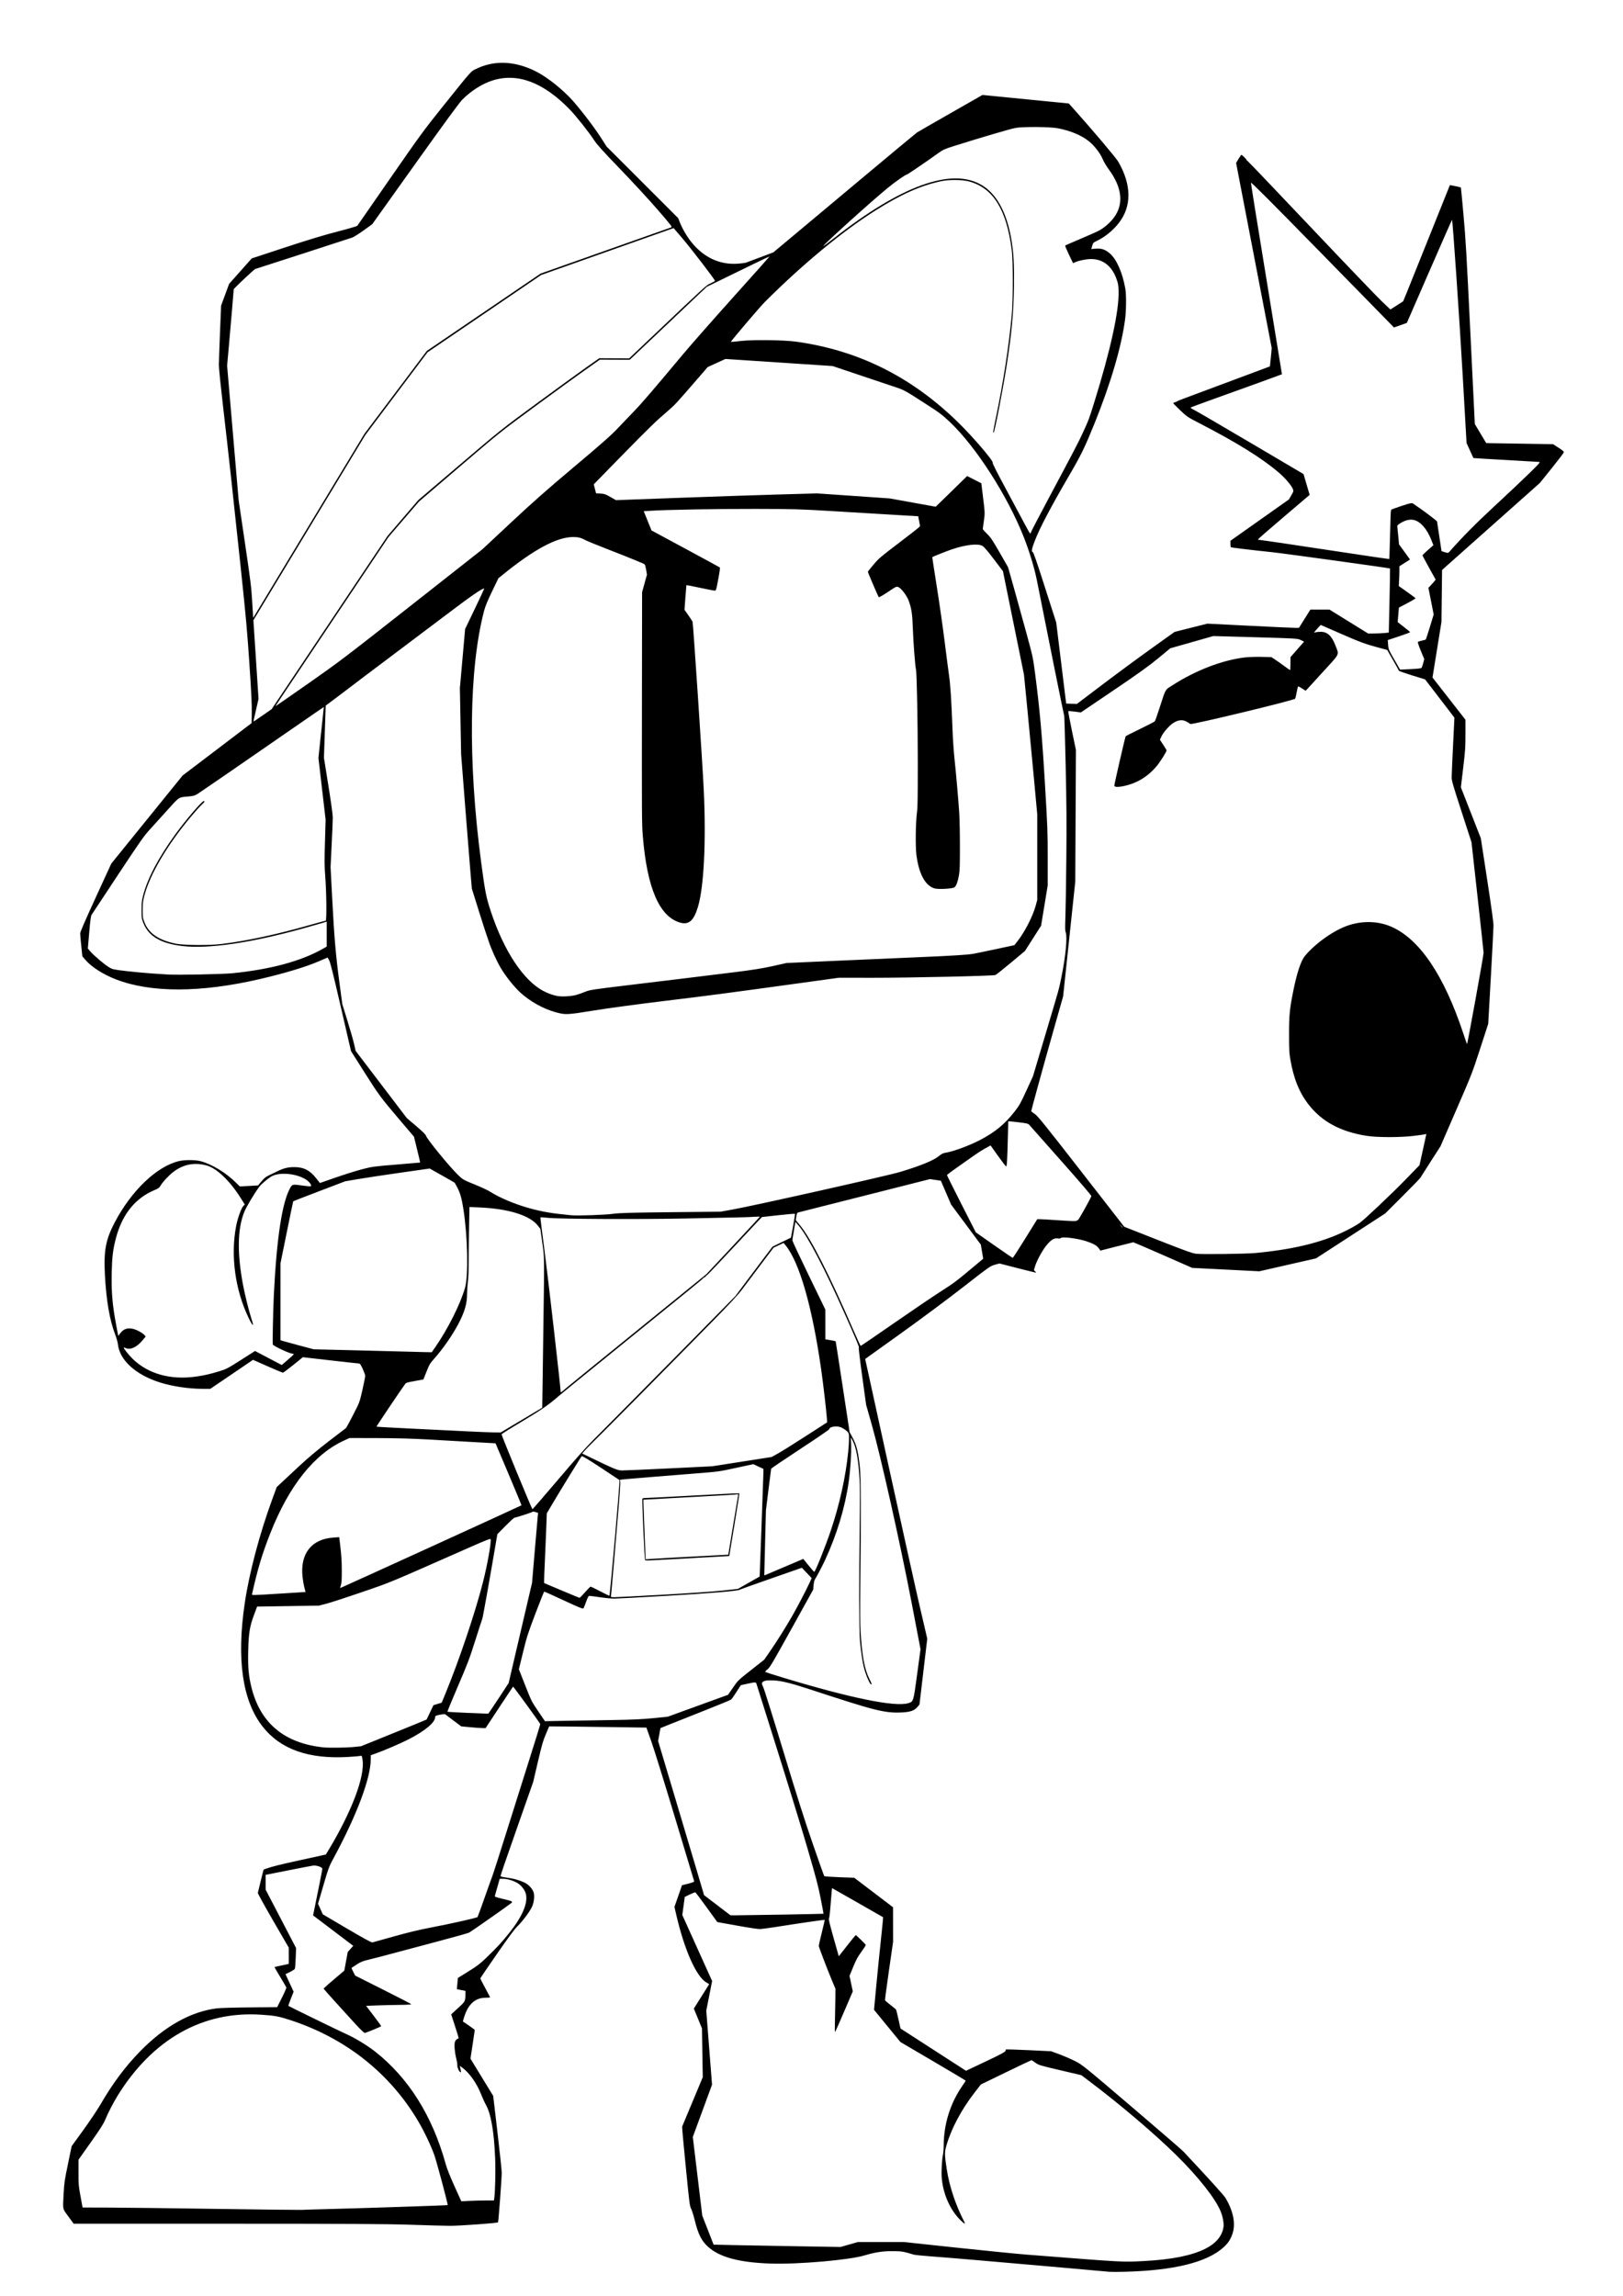 <?xml version="1.0" encoding="UTF-8"?>
<svg width="210mm" height="297mm" version="1.1" viewBox="0 0 744.09 1052.4" xmlns="http://www.w3.org/2000/svg">
<path d="m508.73 1041.4c-0.694-0.069-8.586-0.775-17.537-1.569-33.651-2.982-57.132-4.993-64.093-5.488-3.955-0.281-7.646-0.654-8.201-0.827-4.399-1.375-5.67-1.587-9.589-1.601-4.558-0.017-8.285 0.548-12.916 1.956-6.981 2.123-30.708 4.181-43.183 3.746-14.439-0.504-23.368-2.921-28.673-7.762-2.953-2.694-4.477-5.76-6.028-12.124-0.497-2.041-1.227-4.364-1.621-5.163-0.688-1.393-0.782-2.107-2.315-17.586-0.879-8.874-1.654-17.029-1.723-18.124l-0.125-1.989 9.464-22.67-0.182-11.199-0.182-11.199-1.86-4.535-1.86-4.535 7.034-11.195-1.309-0.775c-4.668-2.766-10.096-15.009-13.829-31.197l-0.791-3.43 1.728-4.966 1.728-4.966 2.852-0.723c1.81-0.459 2.811-0.854 2.738-1.081-0.063-0.197-4.027-13.354-8.809-29.238-4.782-15.884-9.685-31.658-10.894-35.053l-2.199-6.173-13.923-0.211c-7.658-0.116-17.689-0.242-22.292-0.28l-8.368-0.07-1.513 3.55c-1.31 3.073-1.803 4.784-3.667 12.746l-2.154 9.196-6.86 19.522c-6.54 18.61-8.054 23.047-8.054 23.602 0 0.272 0.46 0.375 4.16 0.931 2.732 0.41 6.134 1.551 7.729 2.591 1.486 0.97 2.93 2.774 3.268 4.082 0.431 1.67 0.139 4.315-0.693 6.281-0.904 2.137-4.331 6.763-6.804 9.185-1.345 1.318-4.117 5.06-9.451 12.761-4.151 5.993-7.547 10.987-7.547 11.097 0 0.11 0.994 2.034 2.208 4.275 1.214 2.241 2.246 4.187 2.292 4.325 0.046 0.138-0.893 0.25-2.088 0.25-4.718 0-8.009 2.983-9.816 8.897l-0.599 1.96 2.74 1.855c1.507 1.02 2.738 1.954 2.737 2.074-9.7e-4 0.12-0.446 3.123-0.987 6.672l-0.985 6.454 1.303 2.152c0.716 1.184 3.061 5.025 5.21 8.537l3.908 6.385 1.948 16.632c1.071 9.148 1.953 17.479 1.959 18.514 0.016 2.577-1.473 22.579-1.699 22.829-0.319 0.352-17.686 1.606-22.009 1.589-2.29-0.011-10.409-0.228-18.042-0.488-10.882-0.37-29.062-0.472-84.194-0.475h-70.316l-2.417-3.309c-2.784-3.811-2.589-2.827-2.155-10.892 0.245-4.558 0.419-5.726 1.957-13.171l1.688-8.169 5.304-7.32c2.917-4.026 6.449-9.289 7.849-11.697 5.816-10.005 11.489-17.587 18.515-24.741 11.09-11.294 23.186-18.017 34.948-19.426 1.527-0.183 8.364-0.379 15.194-0.436l12.419-0.103 2.165-4.308c1.191-2.37 2.11-4.495 2.041-4.723-0.068-0.228-1.33-2.398-2.804-4.822-1.474-2.424-2.642-4.456-2.595-4.516 0.047-0.06 1.218-0.337 2.603-0.616 1.385-0.279 2.831-0.59 3.212-0.692l0.694-0.184v-3.721-3.721l-7.128-12.294c-3.921-6.762-7.091-12.518-7.046-12.791 0.045-0.273 0.651-2.782 1.347-5.575l1.264-5.078 1.25-0.475c2.112-0.802 7.069-2.042 14.982-3.748 4.163-0.898 8.646-1.881 9.961-2.184l2.392-0.552 1.459-2.414c4.778-7.903 9.134-16.62 11.843-23.7 2.892-7.556 4.108-13.622 3.492-17.415-0.285-1.754-0.328-1.827-0.971-1.651-0.37 0.101-2.897 0.315-5.615 0.477-18.159 1.078-31.069-3.518-39.248-13.973-9.246-11.82-11.981-30.867-8.136-56.669 2.067-13.873 6.792-31.7 12.573-47.434l2.075-5.647 2.059-1.923c1.132-1.058 4.739-4.424 8.014-7.481 4.024-3.756 8.458-7.49 13.672-11.515 4.244-3.276 7.819-6.008 7.944-6.072 0.228-0.115 2.584-4.54 5.082-9.545 1.142-2.287 1.496-3.423 2.561-8.228 0.68-3.066 1.237-5.865 1.237-6.22 5e-4 -0.355-0.512-1.771-1.139-3.146-0.878-1.927-1.268-2.501-1.699-2.502-0.308 0-6.231-0.65-13.163-1.444l-12.604-1.444-4.358 3.542c-2.397 1.948-4.545 3.542-4.774 3.542-0.229 0-3.409-1.323-7.066-2.939l-6.65-2.939-19.593 13.3-3.52-3e-3c-6.326-7e-3 -13.783-1.113-19.447-2.886-11.19-3.503-18.627-10.253-19.394-17.601-0.093-0.887-0.667-2.92-1.276-4.518-2.532-6.641-4.058-15.536-4.676-27.267-0.585-11.105 0.365-16.162 4.518-24.057 7.644-14.531 19.204-25.585 29.322-28.04 2.691-0.653 7.531-0.646 10.029 0.013 5.258 1.388 11.716 5.332 16.389 10.01l1.575 1.577 8.379-0.469 1.576-1.886c1.15-1.376 2.013-2.087 3.193-2.632 0.889-0.411 2.584-1.229 3.766-1.819 3.131-1.563 5.073-2.058 8.088-2.063 4.304-8e-3 7.169 1.465 10.073 5.177l1.656 2.116 7.185-2.502c3.952-1.376 9.399-3.082 12.106-3.791 4.654-1.219 5.508-1.336 15.771-2.161 5.968-0.48 10.877-0.897 10.91-0.929 0.033-0.031-0.592-2.711-1.388-5.956l-1.447-5.899-5.93-6.971c-9.378-11.025-10.057-11.936-16.669-22.369l-6.262-9.881-4.667-20.208c-3.556-15.395-4.834-20.504-5.367-21.453l-0.7-1.246-4.385 1.876c-5.895 2.522-15.701 5.46-26.776 8.022-27.095 6.27-49.86 6.313-65.873 0.126-5.893-2.277-11.292-5.73-14.044-8.981l-1.371-1.619-0.498-4.803c-0.274-2.642-0.498-5.209-0.498-5.706 0-0.6 2.386-6.101 7.128-16.434l7.128-15.532 32.706-40.383 31.639-24.027 0.07-4.963c0.053-3.775-0.206-9.093-1.084-22.226-1-14.962-1.524-20.769-3.926-43.562-3.488-33.087-5.796-54.142-8.192-74.733-1.035-8.891-1.881-17.235-1.881-18.541 0-1.306 0.231-7.995 0.513-14.865l0.513-12.49 1.839-4.987 1.839-4.987 10.357-11.655 15.271-5.029c10.382-3.419 18.086-5.75 24.065-7.283 4.837-1.24 8.924-2.436 9.083-2.658 0.158-0.222 6.933-9.987 15.055-21.7 13.447-19.393 15.531-22.25 23.314-31.958 14.465-18.043 13.542-16.992 15.965-18.187 7.922-3.907 16.691-3.808 25.89 0.29 5.188 2.312 11.607 7.074 17.169 12.741 3.392 3.455 10.733 12.906 14.128 18.188l2.768 4.307 32.803 32.807 0.88 2.2c1.187 2.969 3.386 6.638 5.521 9.214 5.604 6.761 12.774 10.024 20.851 9.49 1.665-0.11 3.425-0.338 3.911-0.508 0.486-0.169 3.498-1.296 6.694-2.505l5.811-2.198 6.932-5.791c3.813-3.185 18.455-15.432 32.539-27.216 14.084-11.784 25.95-21.652 26.369-21.93 0.419-0.278 7.348-4.262 15.398-8.854l14.635-8.348 39.574 3.908 1.656 1.848c8.925 9.957 20.008 23.056 21.056 24.885 6.097 10.643 6.167 20.392 0.203 28.065-2.702 3.476-6.311 6.389-10.254 8.279-1.392 0.667-1.55 0.845-1.942 2.178l-0.426 1.451 2.08-0.166c2.594-0.207 4.3 0.374 6.426 2.19 3.122 2.666 5.854 8.906 7.13 16.281 0.465 2.691 0.404 9.927-0.118 13.875-1.669 12.629-6.576 29.344-14.021 47.757-4.415 10.919-6.072 14.335-11.32 23.34-8.792 15.085-13.791 24.576-16.091 30.548-1.378 3.579-1.612 4.844-0.937 5.07 0.363 0.121 1.72 4.034 5.634 16.25l5.155 16.09 2.276 18.565 2.276 18.565 4.894 0.184 11.683-8.841c6.426-4.863 16.509-12.295 22.408-16.517l10.724-7.676 15.048-3.784 19.301 0.973c10.616 0.535 20.061 0.965 20.99 0.957l1.688-0.016 2.618-4.179 2.618-4.179h4.374 4.374l17.72 10.971h2.467c1.357 0 3.489-0.093 4.738-0.206l2.271-0.206 0.331-14.64c0.182-8.052 0.285-14.693 0.228-14.758-0.179-0.205-48.829-6.93-53.976-7.461-8.791-0.907-18.731-2.104-18.957-2.283-0.121-0.096-0.22-0.801-0.22-1.568v-1.393l13.408-9.478 13.408-9.478 1.09-1.9c1.08-1.883 1.086-1.909 0.687-2.904-0.692-1.726-3.659-5.156-6.66-7.7-7.673-6.506-19.032-13.561-35.72-22.187-5.939-3.07-6.17-3.224-9.254-6.171-1.739-1.662-3.171-3.12-3.182-3.239-0.011-0.119 0.349-0.317 0.8-0.441 0.451-0.123 0.934-0.335 1.072-0.471 0.139-0.136 1.728-0.783 3.533-1.438 1.804-0.656 10.661-3.958 19.682-7.339 9.021-3.381 17.026-6.371 17.789-6.645 0.763-0.274 1.41-0.515 1.438-0.535 0.027-0.02 0.225-1.92 0.44-4.222l0.39-4.185-8.165-42.433-8.165-42.433 1.116-1.855c0.614-1.02 1.201-1.855 1.304-1.855 0.303 0 2.306 1.966 2.306 2.263 0 0.149 0.159 0.318 0.353 0.375 0.194 0.057 13.224 13.699 28.955 30.316 15.732 16.616 30.426 31.95 32.655 34.076l4.052 3.865 5.842-3.746 1.381-3.323c0.759-1.828 5.562-13.778 10.672-26.556 5.11-12.778 9.321-23.285 9.358-23.349 0.067-0.117 4.949 0.89 5.071 1.046 0.037 0.047 0.576 5.737 1.198 12.646 0.996 11.059 1.373 17.535 3.156 54.169l2.025 41.609 5.228 8.747 30.639 0.5 2.528 1.622c2.002 1.285 2.498 1.736 2.382 2.17-0.08 0.301-2.576 3.569-5.545 7.261l-5.4 6.713-44.845 39.884-0.138 11.905-0.138 11.905-2.054 12.746-2.054 12.746 7.554 9.682 7.554 9.682v6.613c0 6.133-0.073 7.257-1.047 15.487l-1.05 8.874 9.142 23.345 2.911 18.987c1.959 12.779 2.907 19.672 2.899 21.08-0.011 1.151-0.553 11.749-1.214 23.551l-1.203 21.458-3.716 11.417c-3.682 11.31-3.784 11.573-10.948 28.073l-7.231 16.656-4.429 6.887c-2.436 3.788-4.59 7.175-4.787 7.526-0.197 0.351-3.895 4.17-8.217 8.486l-7.859 7.847-31.761 20.618-25.99 5.921-30.785-1.563-13.374-5.877c-7.356-3.232-13.487-5.871-13.626-5.863-0.139 8e-3 -3.594 0.872-7.678 1.92l-7.426 1.906-0.71-1.034c-0.852-1.241-2.422-2.146-5.565-3.209-4.079-1.379-11.522-2.298-11.921-1.473-0.081 0.169-0.702 0.223-1.382 0.12-1.678-0.254-3.163 0.7-5.328 3.424-1.862 2.343-4.333 6.95-5.085 9.481l-0.486 1.637 0.585 0.576c0.322 0.317 0.472 0.579 0.333 0.584-0.139 4e-3 -3.957-0.941-8.486-2.1l-8.234-2.108-2.127 0.59c-2.057 0.571-2.538 0.909-14.603 10.307-7.079 5.514-19.47 14.724-28.648 21.294l-16.173 11.577 11.018 50.326c6.06 27.679 12.463 56.528 14.229 64.108l3.211 13.782-1.782 15.098-1.782 15.098-0.84 1.006c-1.516 1.817-3.341 2.456-7.499 2.628-7.677 0.318-11.973-0.767-41.759-10.549-8.849-2.906-13.099-3.954-16.789-4.14-3.221-0.162-4.671 0.122-5.261 1.031-0.213 0.328-0.089 0.824 0.517 2.07 0.438 0.901 4.623 14.24 9.3 29.642 6.409 21.105 9.729 31.541 13.481 42.363 2.738 7.898 5.064 14.47 5.17 14.606 0.106 0.136 3.251 0.362 6.989 0.503l6.797 0.256 17.772 13.516 9e-3 7.944 9e-3 7.944-1.9 13.176c-1.045 7.247-1.852 13.338-1.792 13.536 0.059 0.198 1.193 1.188 2.519 2.2 1.326 1.012 2.483 1.989 2.571 2.172 0.088 0.183 0.577 2.194 1.085 4.469l0.924 4.136 30.028 19.385 8.327-3.932c8.102-3.825 10.063-4.904 9.823-5.401-0.064-0.133-0.011-0.325 0.119-0.427 0.13-0.102 4.848 0.036 10.486 0.308l10.251 0.495 3.964 1.46c2.18 0.803 5.44 2.223 7.245 3.155 3.174 1.641 4.005 2.314 25.738 20.847 12.352 10.533 23.025 19.756 23.719 20.496 11.584 12.347 18.598 20.089 19.343 21.353 3.671 6.231 4.736 12.06 3.046 16.677-0.912 2.493-1.951 4.035-3.945 5.854-7.585 6.922-22.837 10.686-45.569 11.247-2.984 0.073-5.993 0.077-6.687 0.011zm16.149-4.964c12.378-0.673 21.367-2.474 27.554-5.519 5.05-2.486 7.97-5.975 8.518-10.178 0.209-1.605-0.317-4.525-1.233-6.836-2.354-5.94-10.191-15.909-20.456-26.018-10.082-9.929-25.616-23.134-39.792-33.828l-3.709-2.797-9.791-2.294c-9.222-2.161-9.879-2.36-11.305-3.434-0.833-0.627-1.627-1.14-1.766-1.141-0.139 0-5.419 2.504-11.734 5.566l-11.481 5.566-2.903 3.757c-6.144 7.951-10.768 16.702-12.976 24.559-0.785 2.793-0.756 4.018 0.248 10.517 1.218 7.882 3.996 16.249 7.95 23.94 0.737 1.433 0.313 1.316-1.48-0.407-4.233-4.069-7.367-10.358-8.432-16.918-0.407-2.505-0.475-3.841-0.362-7.118 0.077-2.218 0.314-4.832 0.528-5.808 0.214-0.976 0.39-2.918 0.392-4.315 0.012-10.009 2.974-19.525 8.615-27.674 0.815-1.177 1.482-2.205 1.482-2.283 0-0.078-6.74-4.098-14.977-8.933l-14.977-8.79-12.086-14.759 1.075-11.395c0.591-6.268 1.551-15.791 2.133-21.162 0.582-5.372 1.012-9.817 0.957-9.878-0.055-0.061-5.343-3.087-11.75-6.725l-11.649-6.614-0.131 1.003c-0.072 0.552-0.325 3.617-0.562 6.811-0.25 3.366-0.556 5.944-0.727 6.131-0.22 0.24 0.319 2.499 2.101 8.811l2.396 8.488 3.805-4.858c2.093-2.672 3.887-4.858 3.987-4.858 0.209 0 4.403 4.098 4.59 4.484 0.068 0.14-0.828 1.558-1.991 3.151-1.7 2.329-2.442 3.696-3.791 6.972l-1.677 4.075 0.75 3.558 0.75 3.558-3.907 9.123c-2.149 5.018-4.026 9.268-4.171 9.445-0.183 0.224-0.217-1.3-0.109-5.002 0.085-2.928 0.172-7.449 0.193-10.046l0.038-4.721-1.145-2.7c-2.156-5.084-6.498-16.408-6.498-16.947 0-0.296 0.632-3.071 1.405-6.166 0.773-3.095 1.359-5.686 1.304-5.757-0.102-0.131-12.551 1.677-22.769 3.307-3.053 0.487-6.233 0.893-7.065 0.902-0.833 9e-3 -5.538-0.709-10.455-1.596l-8.941-1.613-4.903-6.776c-2.697-3.727-5.032-6.813-5.189-6.859-0.157-0.045-1.308 0.411-2.557 1.015l-2.271 1.097-0.563 4.141-0.563 4.141 13.668 30.276-1.341 6.798-1.341 6.798 1.32 16.954 1.32 16.954-4.406 11.985-4.406 11.985 2.166 18.024 2.166 18.024 2.6 6.658 2.6 6.658 9.161 0.207c5.038 0.114 18.131 0.354 29.095 0.535l19.934 0.328 4.011-1.142 4.011-1.142h10.457 10.457l24.14 2.575c13.277 1.416 27.83 2.864 32.341 3.217 45.66 3.576 43.753 3.474 54.126 2.909zm-377.74-23.71c15.874-0.382 57.988-1.764 58.099-1.905 0.207-0.265-4.952-19.615-6.089-22.839-1.538-4.361-4.614-10.842-7.363-15.511-13.032-22.139-33.426-38.249-58.894-46.526-5.091-1.655-6.978-1.998-13.259-2.411-26.639-1.753-49.542 11.137-65.6 36.921-1.935 3.106-4.586 8.228-5.763 11.13-0.772 1.904-2.181 4.117-6.633 10.42l-5.653 8.002-0.001 5.876c-0.001 5.648 0.035 6.073 0.932 10.958l0.934 5.082 11.622 0.029c6.392 0.016 28.711 0.283 49.598 0.594 20.887 0.31 38.544 0.519 39.238 0.464 0.694-0.056 4.668-0.183 8.832-0.283zm75.732-4.029h3.564l0.165-1.049c0.417-2.647 0.635-12.596 0.402-18.33-0.5-12.272-1.906-20.347-4.27-24.539-0.54-0.958-1.555-3.193-2.256-4.968-1.938-4.91-5.398-9.751-8.63-12.074l-1.071-0.77 0.186 0.775c0.451 1.879 0.475 2.314 0.118 2.164-0.6-0.252-1.53-2.3-1.41-3.103 0.061-0.411-0.166-1.863-0.506-3.227-0.724-2.907-0.997-6.299-0.61-7.566 0.15-0.49 0.587-1.064 0.971-1.275 0.384-0.211 0.732-0.409 0.772-0.439 0.04-0.03-0.716-2.495-1.681-5.477l-1.754-5.422 0.545-0.532c0.3-0.293 1.695-1.574 3.099-2.848 2.769-2.511 2.862-2.708 2.869-6.067l3e-3 -1.332-3.926-0.781 0.234-2.572 0.234-2.572 4.82-2.987c4.083-2.53 5.36-3.509 8.352-6.402 4.913-4.75 7.12-7.143 10.442-11.322 5.87-7.385 8.49-13.424 7.619-17.561-0.399-1.893-2.047-4.105-3.884-5.212-1.915-1.155-4.696-1.977-6.686-1.977h-1.494l-1.018 3.63c-0.56 1.997-1.093 3.867-1.184 4.156-0.142 0.451 0.375 0.654 3.626 1.426 4.321 1.026 4.666 1.192 3.934 1.893-0.65 0.622-18.138 12.884-19.302 13.534-0.486 0.271-7.015 2.11-14.509 4.086-7.494 1.976-16.749 4.445-20.565 5.487-3.817 1.042-8.581 2.279-10.587 2.748-3.064 0.717-4.013 1.087-5.93 2.313-1.255 0.803-2.328 1.513-2.384 1.579-0.056 0.066 0.298 0.889 0.787 1.83l0.888 1.711 12.713 6.385c6.992 3.512 12.821 6.52 12.953 6.684 0.147 0.183-1.806 0.315-5.047 0.343-2.908 0.025-7.614 0.133-10.459 0.242l-5.173 0.198 3.513 4.597c1.932 2.528 3.464 4.659 3.405 4.734-0.228 0.292-7.05 3.092-7.532 3.092-0.284 0-2.046-1.669-3.985-3.775-5.857-6.362-14.827-16.316-14.887-16.522-0.031-0.107 2.093-2.009 4.72-4.228l4.777-4.034 0.79-4.275 0.79-4.275 2.52-2.819-4.246-3.223c-2.336-1.773-6.481-4.914-9.212-6.981l-4.965-3.758 0.589-2.824c1.618-7.756 3.665-18.111 3.665-18.537 0-0.772-2.736-1.683-4.341-1.447-0.735 0.108-5.907 1.104-11.493 2.213l-10.156 2.016v3.401 3.401l13.951 26.756-0.168 4.49c-0.092 2.47-0.267 4.718-0.389 4.996-0.122 0.278-1.137 0.95-2.256 1.494l-2.035 0.988 3.716 8.041-1.253 3.192c-0.689 1.756-1.217 3.235-1.174 3.287 0.173 0.21 24.246 11.934 26.952 13.126 3.534 1.556 9.328 5.086 12.74 7.762 15.357 12.042 26.291 29.406 32.424 51.491 0.634 2.281 1.91 5.51 4.06 10.271l3.135 6.944 3.911-0.186c2.151-0.102 5.515-0.187 7.475-0.188zm-42.297-121.04c6.198-1.755 11.644-3.068 16.654-4.016 9.099-1.721 21.404-4.481 21.703-4.867 0.121-0.156 1.573-4.133 3.227-8.837s3.294-9.278 3.645-10.164c0.351-0.886 3.142-9.598 6.203-19.359 3.061-9.761 7.843-24.921 10.626-33.689 2.784-8.768 5.061-16.14 5.061-16.382 0-0.338-12.241-17.208-12.486-17.208-0.03 0-2.874 4.284-6.319 9.519l-6.264 9.519-1.533-0.02c-0.843-0.011-3.356-0.193-5.583-0.405l-4.05-0.385-3.393-2.549c-1.866-1.402-3.581-2.697-3.809-2.879-0.288-0.229-1.082-0.197-2.586 0.102-1.934 0.385-2.171 0.506-2.171 1.113 0 2.42-4.721 6.344-12.293 10.219-3.465 1.773-11.423 5.186-15.022 6.444l-2.208 0.771-3e-3 1.781c-0.016 8.72-6.333 25.56-17.009 45.343-2.389 4.428-2.213 3.916-6.69 19.362l-0.468 1.614 2.184 4.838 11.056 6.506c7.649 4.501 11.251 6.465 11.687 6.372 0.347-0.074 4.775-1.308 9.841-2.743zm177.63-9.991c10.612-0.184 19.32-0.368 19.352-0.409 0.032-0.041-0.556-3.193-1.306-7.004-1.15-5.842-2.096-9.438-6.024-22.903-2.563-8.785-8.848-29.259-13.968-45.498-5.119-16.239-9.381-29.779-9.471-30.09-0.207-0.715-0.654-0.706-4.216 0.081-1.596 0.353-2.918 0.642-2.937 0.643-0.02 0-0.903 1.381-1.963 3.066-1.06 1.685-2.179 3.269-2.488 3.519-0.308 0.25-5.954 2.583-12.547 5.185-6.592 2.602-13.755 5.445-15.917 6.319l-3.931 1.589-0.532 2.958-0.532 2.958 7.155 23.909c3.935 13.15 8.677 29.049 10.537 35.332l3.382 11.423 12.076 9.216 2.019 0.02c1.11 0.011 10.701-0.131 21.312-0.315zm-196.38-76.819 3.656-0.36 15.02-6.077c8.261-3.343 15.043-6.121 15.071-6.174 0.028-0.053 0.75-1.558 1.604-3.343l1.552-3.246 3.774-1.138 1.748-4.252c6.37-15.493 13.674-37.188 17.199-51.085 2.015-7.945 3.792-17.895 3.497-19.572-0.07-0.4-1.851 0.281-9.172 3.51-38.859 17.141-36.046 15.97-49.584 20.634-7.009 2.415-14.369 4.813-16.357 5.33l-3.614 0.94-28.351 0.448-1.454 3.903c-1.954 5.246-2.438 8.31-2.63 16.634-0.166 7.233 0.197 11.261 1.482 16.457 4.061 16.413 15.025 25.593 32.881 27.532 2.47 0.268 10.341 0.186 13.676-0.142zm119.3-12.392c8.317-0.122 13.503-0.359 18.294-0.838l6.687-0.667 27.688-10.056 2.267-3.302c2.244-3.268 2.33-3.351 8.291-8.048l6.024-4.747 2.705-3.915c3.166-4.583 7.476-11.46 10.384-16.568 3.494-6.138 8.857-16.736 8.596-16.987-0.053-0.051-1.071-1.123-2.263-2.381l-2.166-2.287-14.162 4.945c-7.789 2.72-14.27 5.03-14.402 5.135-0.706 0.558-13.474 1.625-33.09 2.766-12.144 0.706-23.14 1.286-24.438 1.289-1.297 3e-3 -4.337-0.295-6.755-0.662-2.418-0.367-4.57-0.621-4.783-0.565-0.213 0.057-0.792 1.265-1.288 2.685-0.495 1.42-1.04 2.771-1.209 3.004-0.251 0.344-1.916-0.325-9.027-3.63-4.795-2.229-8.825-4.052-8.954-4.052-0.13 0-1.953 4.538-4.051 10.084-3.542 9.362-3.95 10.637-5.703 17.806l-1.888 7.723 2.889 7.346c2.853 7.256 2.927 7.401 5.976 11.901l3.087 4.556 9.841-0.181c5.413-0.099 15.064-0.257 21.448-0.351zm-51.595-11.348 3.666-5.598 10.733-45.971 1.24-14.682c0.682-8.075 1.306-15.28 1.387-16.012l0.147-1.33-1.186-0.382c-0.652-0.21-1.253-0.263-1.335-0.118-0.122 0.215-6.82 2.401-8.405 2.743-0.238 0.051-2.081 1.76-4.096 3.797l-3.663 3.703-0.384 2.266c-3.063 18.061-6.232 35.812-6.522 36.53-0.202 0.5-1.677 5.047-3.278 10.105-2.627 8.299-3.395 10.324-7.876 20.751-2.731 6.355-4.902 11.636-4.825 11.735 0.077 0.099 4.319 0.345 9.427 0.547l9.286 0.367 1.009-1.427c0.555-0.785 2.659-3.946 4.675-7.025zm186.82 3.637c2.494-0.75 2.388-0.406 4.144-13.361l1.541-11.371-3.997-20.884c-5.21-27.224-14.184-67.358-18.311-81.895l-2.635-9.282-1.8-13.083c-1.108-8.054-1.702-13.125-1.544-13.192 0.268-0.114-1.183-3.583-6.405-15.308-9.363-21.024-17.041-35.721-21.185-40.551l-1.488-1.734-0.689 3.993c-0.379 2.196-0.695 4.228-0.702 4.515-8e-3 0.287 3.393 7.545 7.556 16.128l7.57 15.605v6.805 6.805l2.325 0.396c1.279 0.218 2.358 0.439 2.399 0.491 0.041 0.052 1.497 9.448 3.235 20.879l3.161 20.783 1.225 2.263c1.951 3.604 2.686 6.518 3.461 13.71 0.522 4.844 0.6 21.157 0.245 51.145-0.166 14.028-0.147 20.354 0.073 24.04 0.679 11.386 1.845 17.651 4.103 22.06 0.955 1.865 1.152 2.481 0.78 2.446-0.618-0.058-2.47-4.348-3.319-7.689-0.69-2.714-1.419-7.669-1.834-12.461-0.4-4.622-0.45-28.176-0.111-52.597 0.163-11.755 0.143-17.526-0.073-21.262-0.54-9.312-1.583-14.989-3.316-18.048l-0.699-1.234 0.137 3.188c0.177 4.111-0.301 11.662-1.089 17.189-1.697 11.91-5.431 24.237-10.94 36.119-1.142 2.463-3.985 7.875-4.529 8.622-0.281 0.385-0.524 1.408-0.636 2.668l-0.181 2.044-9.868 17.801c-8.756 15.796-10.005 17.907-11.085 18.74-0.67 0.516-1.133 1.04-1.03 1.163 0.104 0.124 3.822 1.325 8.263 2.669 30.83 9.332 51.229 13.496 57.249 11.685zm-148.15-50.85c1.252-1.42 2.415-2.581 2.584-2.581 0.169 0 2.112 0.941 4.319 2.092 2.207 1.151 4.129 2.094 4.272 2.097 0.305 7e-3 4.918-52.718 4.64-53.034-0.058-0.066-3.906-2.622-8.553-5.68-5.469-3.6-8.556-5.463-8.757-5.285-0.341 0.303-9.528 15.235-13.497 21.939l-2.51 4.239-0.362 9.313c-0.199 5.122-0.476 11.636-0.615 14.476-0.139 2.84-0.253 5.848-0.254 6.686v1.523l8.012 3.376c4.406 1.857 8.109 3.386 8.229 3.398 0.119 0.012 1.242-1.139 2.494-2.559zm35.77 1.124c11.311-0.627 23.662-1.485 27.448-1.906l6.883-0.766 4.988-2.83 4.988-2.83 0.842-22.614c0.463-12.438 0.856-23.539 0.873-24.67l0.03-2.056-4.679-2.172-7.375 1.591c-8.771 1.891-7.893 1.772-20.245 2.761-5.413 0.434-14.383 1.152-19.934 1.597-5.551 0.445-10.871 0.9-11.821 1.011l-1.728 0.202 0.13 1.013c0.071 0.557-0.26 5.732-0.737 11.5-1.452 17.556-3.379 39.808-3.515 40.577-0.123 0.697-0.061 0.726 1.58 0.729 0.939 0 10.962-0.511 22.273-1.138zm-8.218-15.891c-0.288-0.253-1.484-27.654-1.23-28.18 0.078-0.161 0.903-0.292 1.835-0.292 0.932 0 10.877-0.511 22.102-1.135 11.224-0.624 20.457-1.073 20.516-0.997 0.059 0.076-0.959 6.577-2.263 14.446l-2.37 14.308-18.403 1.025c-21.394 1.191-19.844 1.128-20.187 0.826zm21.608-1.577 16.544-0.881 1.573-9.538c0.865-5.246 1.895-11.482 2.289-13.857l0.716-4.319-2.179 0.193c-1.198 0.106-10.979 0.657-21.735 1.224-10.756 0.567-19.58 1.052-19.61 1.076-0.03 0.025 0.193 6.191 0.494 13.704l0.548 13.659 2.408-0.19c1.324-0.105 9.852-0.587 18.952-1.071zm-188.76 16.938 11.484-0.715-0.554-2.117c-0.305-1.165-0.685-3.379-0.844-4.922-1.099-10.606 4.148-17.245 14.159-17.916l2.672-0.179 0.286 2.383c0.73 6.081 0.876 8.219 0.888 13.031 0.01 4.057-0.076 5.457-0.403 6.534-0.229 0.754-0.366 1.371-0.305 1.371 0.239 0 82.962-37.755 83.102-37.928 0.05-0.062-2.607-6.483-5.904-14.269l-5.996-14.156-10.119-0.565c-5.565-0.311-14.888-0.842-20.717-1.181-6.921-0.402-15.02-0.626-23.341-0.645l-12.743-0.029-2.271 1.023c-13.84 6.234-25.443 20.742-34.05 42.571-3.763 9.544-5.766 16.202-8.376 27.84-0.163 0.726-0.848 0.733 13.031-0.132zm231.06-12.229 8.63-3.657 2.398 2.967c1.319 1.632 2.497 2.967 2.618 2.967 0.473 0 5.091-11.512 7.573-18.877 4.039-11.986 6.82-24.539 7.992-36.076 0.402-3.958 0.5-7.54 0.231-8.439-0.255-0.849-2.161-2.341-3.741-2.928-2.008-0.746-5.182-0.167-5.189 0.948 0 0.193-5.976 4.272-13.278 9.064s-13.308 8.858-13.347 9.035c-0.039 0.177-0.593 4.534-1.231 9.68l-1.16 9.358-0.377 14.682c-0.208 8.075-0.378 14.806-0.379 14.959 0 0.152 0.14 0.208 0.314 0.125 0.173-0.083 4.199-1.797 8.945-3.808zm-103.88-39.898c7.642-9.029 12.981-15.05 16.225-18.298 9.165-9.178 28.855-29.083 46.975-47.488l18.168-18.454 5.033-6.734c2.768-3.703 6.598-8.8 8.51-11.325l3.477-4.591 3.35-1.637c1.842-0.9 3.747-1.831 4.233-2.068l0.883-0.431 0.992-5.356c0.545-2.946 0.922-5.446 0.836-5.556-0.086-0.11-3.527 0.176-7.648 0.636l-7.492 0.836-1.126 1.18c-0.619 0.649-6.14 6.544-12.269 13.1-6.128 6.556-11.313 12.01-11.521 12.119-0.208 0.109-0.599 0.46-0.868 0.78-0.269 0.32-0.629 0.581-0.799 0.581-0.17 0-0.348 0.134-0.394 0.298-0.084 0.296-2.746 2.47-43.486 35.497-11.658 9.451-21.821 17.731-22.584 18.4-4.631 4.06-8.239 6.561-17.002 11.785-5.152 3.071-9.348 5.709-9.326 5.861 0.132 0.913 13.894 34.301 14.141 34.31 0.167 6e-3 5.428-6.045 11.693-13.446zm51.214-5.259 19.556-0.964 27.252-4.26 2.902-1.616c1.596-0.889 7.316-4.464 12.711-7.945l9.809-6.329-0.161-2.219c-0.271-3.73-1.653-15.527-2.577-22.004-4.105-28.762-9.939-49.089-16.335-56.918l-0.894-1.094-4.616 2.187-5.835 7.744c-3.209 4.259-7.011 9.317-8.45 11.239-1.94 2.593-5.492 6.428-13.762 14.861-20.001 20.394-52.535 53.251-55.765 56.319-0.669 0.636-1.826 1.836-2.571 2.668l-1.354 1.512 1.688 0.816c13.704 6.623 14.457 6.936 16.702 6.951 1.18 8e-3 10.945-0.419 21.701-0.949zm-67.927-22.137 9.535-5.681 0.438-31.347c0.562-40.173 0.594-36.955-0.442-44.413l-0.863-6.219-1.08-1.407c-3.652-4.758-13.474-7.833-26.864-8.411l-4.564-0.197-0.168 8.814c-0.092 4.848-0.17 11.876-0.172 15.618-3e-3 4.455-0.133 7.807-0.378 9.709-0.205 1.597-0.374 4.159-0.374 5.694-9.7e-4 4.472-1.111 8.261-4.061 13.871-2.627 4.997-7.002 11.3-10.833 15.608-2.135 2.401-2.394 2.83-3.697 6.131-0.771 1.952-1.418 3.574-1.437 3.605-0.019 0.03-1.79 0.354-3.934 0.718-3.329 0.566-3.98 0.771-4.457 1.397-1.423 1.871-13.209 19.406-13.12 19.52 0.056 0.071 7.579 0.489 16.719 0.928 9.14 0.439 20.422 0.992 25.071 1.227 4.649 0.236 9.959 0.448 11.799 0.473l3.345 0.044 9.535-5.681zm20.058-14.276c1.726-1.485 8.344-6.867 47.795-38.872l16.959-13.758 12.249-13.089c6.737-7.199 12.249-13.152 12.249-13.228 0-0.076-1.221-0.059-2.713 0.039-3.328 0.218-5.997 0.283-31.731 0.775-22.341 0.427-57.58 0.251-62.804-0.314-1.79-0.193-3.306-0.285-3.37-0.203-0.064 0.082 0.801 7.091 1.921 15.577 1.595 12.083 7.352 62.386 7.352 64.243 0 0.593 0.126 0.523 2.093-1.17zm-169.01-5.701c3.884-0.579 6.173-1.11 10.596-2.458 2.999-0.914 3.834-1.353 9.741-5.12l6.461-4.12 12.237 6.424 2.75-2.325c1.513-1.279 2.75-2.451 2.75-2.604 0-0.153-0.282-0.279-0.627-0.279-1.212 0-8.598-3.445-8.953-4.176-0.189-0.39 0.14-16.148 0.479-22.929 1.31-26.173 3.832-42.521 7.555-48.967 0.931-1.612 1.046-1.629 6.088-0.904 1.735 0.25 3.235 0.354 3.334 0.232 0.397-0.493-0.515-1.829-1.933-2.83-4.34-3.065-12.77-3.852-16.376-1.528-2.062 1.329-4.501 3.468-5.504 4.828-2.277 3.087-5.907 9.212-6.792 11.463-3.073 7.816-3.233 18.865-0.483 33.437 0.83 4.399 2.653 11.738 3.795 15.279 0.409 1.27 0.745 2.434 0.745 2.587 0 0.842-0.633-0.049-1.921-2.707-6.29-12.975-8.442-28.849-5.759-42.49 0.696-3.539 2.346-8.077 3.279-9.015l0.635-0.638-2.005-3.188c-4.897-7.785-10.957-13.513-15.598-14.743-5.557-1.474-10.502-0.507-15.092 2.949-2.038 1.535-5.012 4.724-5.93 6.358-0.514 0.915-1.004 1.279-2.635 1.958-8.973 3.736-14.951 11.163-17.831 22.156-1.338 5.106-1.754 8.51-1.913 15.64-0.202 9.029 0.298 14.845 2.094 24.37l0.891 4.728 1.086-1.389c1.412-1.806 3.177-2.393 5.597-1.863 1.725 0.378 4.537 1.902 5.395 2.925l0.521 0.621-1.576 1.866c-2.639 3.125-5.554 4.408-7.671 3.379-0.375-0.182-0.735-0.265-0.799-0.182-0.211 0.27 2.239 3.383 4.068 5.168 7.122 6.947 17.583 9.835 29.302 8.088zm109.45-13.467c5.769-8.29 11.603-19.95 13.657-27.294 1.553-5.554 1.184-23.408-0.738-35.708-0.985-6.302-1.625-8.259-4.042-12.362-0.032-0.054-2.621-1.54-5.753-3.303l-5.695-3.205-13.574 1.935c-7.466 1.064-16.185 2.382-19.378 2.929l-5.804 0.994-11.86 4.518c-6.523 2.485-11.902 4.57-11.953 4.634-0.051 0.064-1.383 6.476-2.959 14.249l-2.866 14.133-6e-3 17.654-6e-3 17.654 0.946 0.311c0.52 0.171 3.955 1.109 7.633 2.086l6.687 1.775 16.402 0.391c9.021 0.215 19.808 0.492 23.972 0.615 4.163 0.123 8.951 0.248 10.638 0.279l3.068 0.055 1.628-2.339zm210.33-11.011c8.285-5.746 17.839-12.222 21.232-14.392 6.255-4.001 7.253-4.749 15.192-11.393l4.454-3.728-0.543-3.227-0.543-3.227-13.626-18.366-4.697-10.937-2.493-0.374-2.494-0.374-19.13 4.846c-10.521 2.666-24.012 6.077-29.98 7.58-5.968 1.504-11.09 2.803-11.384 2.887-0.413 0.119-0.592 0.533-0.793 1.83l-0.259 1.676 1.966 2.366c4.911 5.908 13.514 22.816 24.472 48.099 1.712 3.949 3.213 7.18 3.337 7.18 0.124 0 7.004-4.701 15.289-10.447zm60.168-38.789 5.489-8.847 1.198-3e-3c0.659-3e-3 4.702 0.236 8.984 0.528 6.261 0.428 7.825 0.452 7.983 0.124 0.108-0.225 0.315-0.315 0.459-0.201 0.198 0.157 4.941-8.267 6.191-10.997 0.113-0.246-4.87-6.073-13.771-16.104-7.671-8.645-14.239-16.06-14.596-16.478-0.574-0.674-1.092-0.815-4.542-1.239-2.142-0.263-4.189-0.479-4.55-0.48h-0.656l-0.168 6.857c-0.262 10.733-0.439 13.795-0.798 13.795-0.172 0-1.847-2.163-3.722-4.807l-3.409-4.807-2.487 1.365c-1.368 0.751-3.793 2.304-5.389 3.451-1.596 1.147-4.974 3.527-7.507 5.288-2.533 1.761-4.605 3.335-4.605 3.498 0 0.163 2.972 6.132 6.605 13.266l6.606 12.97 8.345 5.856c4.59 3.221 8.459 5.847 8.598 5.836 0.139-0.011 2.722-4.001 5.741-8.867zm105.54 6.655c18.856-1.773 32.73-5.397 43.906-11.467 1.527-0.829 3.287-1.884 3.911-2.343 2.458-1.808 14.602-13.29 20.818-19.681l6.561-6.746 1.569-7.074c0.863-3.891 1.573-7.126 1.577-7.19 0-0.064-0.248-0.035-0.56 0.064-0.312 0.099-2.612 0.427-5.11 0.73-6.248 0.757-16.656 0.76-21.575 7e-3 -11.899-1.823-20.557-6.447-26.632-14.222-4.369-5.591-6.969-12-8.501-20.956-0.49-2.862-0.559-4.227-0.564-11.166-0.011-8.942 0.25-11.656 1.885-19.845 1.693-8.481 3.547-14.077 5.404-16.31 4.839-5.818 13.37-11.826 19.847-13.978 6.609-2.196 13.624-2.011 19.537 0.514 13.106 5.596 24.406 22.318 33.312 49.297 0.791 2.396 1.516 4.465 1.612 4.597 0.18 0.249 7.614-40.709 7.601-41.883 0-0.364-1.254-11.908-2.778-25.653l-2.771-24.992-4.546-13.997c-4.064-12.509-4.546-14.19-4.545-15.811 0-0.998 0.285-7.548 0.63-14.556l0.629-12.741-2.838-3.715c-1.561-2.043-4.588-5.991-6.727-8.773l-3.89-5.058-6.015-1.863c-3.308-1.025-6.015-1.976-6.015-2.114s-1.202-2.337-2.671-4.887l-2.671-4.636-5.593-1.524c-4.768-1.3-7.015-2.145-15.24-5.732l-9.648-4.208-1.228 1.315c-0.676 0.723-1.379 1.546-1.562 1.829-0.297 0.458-0.253 0.485 0.404 0.252 0.406-0.144 1.533-0.255 2.504-0.246 3.011 0.029 5.044 1.978 6.71 6.437 1.641 4.391 2.294 3.091-6.222 12.403l-7.487 8.188-1.615-1.018c-0.888-0.56-1.708-1.018-1.821-1.018-0.114 0-0.415 1.169-0.67 2.597-0.255 1.428-0.587 2.812-0.737 3.074-0.419 0.734-47.576 12.103-48.087 11.593-0.208-0.207-0.999-0.709-1.757-1.115-1.839-0.985-3.731-0.785-5.982 0.633-1.873 1.179-4.614 4.31-5.537 6.323l-0.632 1.378 1.529 2.329c0.841 1.281 1.529 2.439 1.529 2.573 0 0.592-3.086 5.474-4.561 7.217-4.038 4.768-8.873 7.737-14.743 9.051-2.836 0.635-4.67 0.583-4.664-0.133 0.011-0.77 4.968-22.321 5.21-22.629 0.116-0.148 3.107-1.667 6.646-3.376 3.539-1.709 6.567-3.278 6.728-3.486 0.161-0.209 1.148-3.012 2.192-6.229 2.93-9.029 2.34-8.007 5.968-10.341 10.515-6.766 22.788-11.48 33.056-12.698 1.735-0.206 5.198-0.323 7.696-0.261l4.542 0.113 1.64 1.087c0.902 0.598 2.798 1.94 4.213 2.982 1.415 1.042 2.636 1.895 2.713 1.895 0.077 0 0.147-1.343 0.157-2.985l0.018-2.985 6.229-7.099-1.51-0.731c-1.48-0.716-1.899-0.742-20.796-1.278l-19.285-0.548-19.759 5.609-5.449 4.518c-4.26 3.533-8.731 6.74-20.494 14.703l-15.045 10.185-2.818-0.377c-1.55-0.208-2.883-0.294-2.963-0.193-0.08 0.102 0.679 4.149 1.685 8.995l1.83 8.81-0.152 30.171-0.152 30.171-2.785 26.299-2.785 26.299-5.031 17.747c-3.966 13.993-9.603 34.483-9.603 34.908 0 0.039 0.763 0.617 1.696 1.284 1.453 1.039 4.502 4.819 21.317 26.426l19.622 25.213 15.46 6.087c12.755 5.022 15.836 6.126 17.605 6.314 2.957 0.313 22.801 0.059 27.126-0.348zm-60.939-11.736c0-0.058-0.312-0.457-0.694-0.887l-0.694-0.782 0.612 0.887c0.572 0.829 0.776 1.035 0.776 0.782zm-233.66-6.219c2.953-0.421 8.067-0.567 26.495-0.755l22.836-0.233 5.551-0.998c10.13-1.821 70.987-15.47 76.818-17.229 9.545-2.88 15.442-5.309 17.886-7.369 1.045-0.881 1.814-1.264 2.824-1.409 3.4-0.487 11.024-3.29 15.913-5.851 6.926-3.627 11.364-7.286 15.881-13.089 2.161-2.777 2.692-3.723 5.391-9.609l2.994-6.529 5.414-18.141c6.867-23.009 6.436-21.469 7.635-27.352 1.954-9.595 2.787-18.449 1.936-20.573-0.286-0.715-0.307-1.985-0.116-7.072 0.128-3.41 0.318-15.39 0.423-26.621 0.158-16.942 0.105-24.242-0.308-42.847-0.274-12.334-0.572-22.499-0.662-22.588-0.127-0.125-8.305-40.686-12.522-62.106-1.099-5.58-3.401-13.183-5.984-19.76-7.408-18.861-21.881-41.429-33.85-52.781-3.745-3.552-4.65-4.223-12.493-9.258-8.114-5.209-8.613-5.481-12.364-6.738-2.15-0.72-9.545-3.201-16.433-5.514l-12.524-4.205-14.602-0.968c-8.031-0.532-19.092-1.263-24.58-1.624l-9.978-0.656-8.135 3.721-5.889 6.804c-8.299 9.588-9.371 10.748-12.071 13.046-5.679 4.834-8.913 7.966-21.234 20.564l-13.034 13.327 0.524 2.059 0.524 2.059 2.038 0.119c1.762 0.103 2.38 0.316 4.561 1.57l2.523 1.451 27.883-1.03c15.336-0.566 36.081-1.263 46.101-1.548l18.218-0.518 33.273 2.298 21.129 3.81 4.291-4.17c2.36-2.294 5.605-5.46 7.21-7.037l2.92-2.866 6.495 3.325 0.694 5.637c0.992 8.051 0.993 8.096 0.455 11.712-0.269 1.805-0.485 3.427-0.48 3.605 0 0.178 0.889 1.185 1.966 2.239 1.691 1.655 2.479 2.824 5.792 8.599l3.835 6.684 2.675 9.471c1.471 5.209 4.038 14.48 5.703 20.603 3.017 11.094 3.031 11.159 4.02 18.716 2.112 16.143 3.203 28.36 4.521 50.661 1.194 20.194 1.25 21.699 1.252 33.788v12.653l-1.513 9.215-1.513 9.215-7.385 11.583-6.454 5.388c-3.549 2.963-6.742 5.502-7.096 5.642-1.061 0.42-38.863 1.274-55.904 1.264l-15.898-0.01-16.275 2.245c-35.4 4.884-43.046 5.891-63.713 8.394-11.904 1.441-26.389 3.401-32.551 4.405-12.099 1.97-12.755 2-17.285 0.767-5.577-1.517-11.716-4.927-16.132-8.959-2.972-2.714-6.955-7.726-9.163-11.531-1.996-3.439-4.333-8.666-5.483-12.262-0.454-1.42-0.973-2.947-1.153-3.394-0.18-0.447-1.715-5.239-3.41-10.648l-3.083-9.836-0.6-6.938c-0.33-3.816-1.439-17.683-2.465-30.816l-1.864-23.878-0.565-30.332 1.201-13.543 1.201-13.543 4.463-9.287c2.455-5.108 4.384-9.287 4.288-9.287-1.088 0-6.121 3.499-18.216 12.661-7.835 5.936-19.015 14.356-24.844 18.711-5.829 4.355-11.45 8.581-12.491 9.391-2.122 1.652-11.262 8.57-14.801 11.203l-2.311 1.719-0.149 4.216c-0.082 2.319-0.266 7.701-0.408 11.96l-0.259 7.744 2.025 12.687c1.261 7.899 2.025 13.45 2.025 14.708 0 1.112-0.229 6.675-0.508 12.363l-0.508 10.341 0.755 14.479c0.928 17.786 1.649 26.17 3.33 38.68l1.3 9.68 2.394 7.744c1.317 4.259 2.69 9.076 3.051 10.704l0.657 2.96 23.461 30.806 4.335 3.694c2.881 2.455 4.381 3.93 4.473 4.399 0.265 1.348 10.603 14.018 14.665 17.972 2.195 2.136 2.536 2.33 7.949 4.515 2.706 1.093 5.708 2.493 6.67 3.111 4.404 2.832 11.506 5.824 18.185 7.66 6.017 1.655 10.398 2.389 19.177 3.214 2.913 0.274 15.606-0.161 19.051-0.653zm-16.914-100.32c1.01-0.272 2.873-0.923 4.14-1.448 2.143-0.888 3.525-1.101 19.966-3.078 9.715-1.168 21.694-2.621 26.621-3.227 4.927-0.607 14.351-1.765 20.944-2.575 9.067-1.114 13.553-1.822 18.42-2.906l6.434-1.434 25.36-1.127c13.948-0.62 30.696-1.352 37.219-1.626 12.713-0.535 20.203-1.004 22.836-1.43 0.902-0.146 5.558-1.105 10.346-2.13l8.706-1.865 1.54-1.984c3.28-4.225 6.913-11.339 8.193-16.042l0.732-2.69v-19.617-19.617l-1.521-16.523c-0.837-9.088-2.204-23.491-3.038-32.007l-1.516-15.484-4.82-23.722-4.82-23.722-4.149-5.486c-2.756-3.644-4.502-5.693-5.2-6.102-2.114-1.24-7.787-0.595-14.298 1.627-2.118 0.723-8.601 3.304-8.769 3.491-0.035 0.039 0.892 6.085 2.06 13.434 1.168 7.35 2.767 18.517 3.554 24.816 0.787 6.299 1.712 13.414 2.056 15.811 0.656 4.569 1.119 11.727 1.598 24.688 0.157 4.259 0.56 10.285 0.896 13.391 0.706 6.534 1.723 18.095 2.186 24.846 0.179 2.609 0.323 9.461 0.326 15.489 0 9.075-0.066 11.211-0.431 13.309-0.506 2.903-1.228 4.878-2.029 5.549-0.822 0.689-7.462 1.057-9.237 0.513-4.251-1.304-7.132-6.67-8.252-15.369-0.497-3.857-0.345-15.056 0.264-19.49 0.308-2.241 0.376-6.46 0.371-23.072 0-18.309-0.454-41.145-0.833-42.433-0.348-1.182-1.232-12.68-1.426-18.554-0.228-6.91-0.596-9.376-1.946-13.042-0.821-2.23-3.373-5.583-4.665-6.128-0.918-0.387-1.018-0.341-4.878 2.246-2.167 1.453-4.029 2.515-4.136 2.361-0.427-0.611-5.085-11.484-5.013-11.701 0.042-0.128 1.235-1.605 2.651-3.282 2.34-2.773 3.363-3.649 11.244-9.627 4.768-3.617 8.979-6.892 9.357-7.278l0.687-0.701-0.423-2.254-0.423-2.254-12.265-0.727c-6.746-0.4-19.248-1.152-27.783-1.671-13.967-0.849-17.435-0.947-34.696-0.975-17.514-0.029-40.289 0.378-48.011 0.858l-3.095 0.192 3.571 8.825 15.489 8.351c8.519 4.593 15.621 8.455 15.782 8.582 0.213 0.168 0.027 1.653-0.679 5.435-0.971 5.201-0.972 5.204-1.685 5.204-0.392 2.7e-4 -3.444-0.585-6.783-1.301-3.339-0.716-6.098-1.261-6.131-1.21-0.033 0.051-0.242 2.622-0.464 5.713l-0.403 5.621 1.696 2.382c0.933 1.31 1.831 2.701 1.997 3.091 0.276 0.649 4.542 64.656 5.123 76.862 1.138 23.91 0.08 44.966-2.717 54.049-1.917 6.227-4.21 8.162-8.243 6.958-9.384-2.802-14.982-15.794-16.949-39.335-0.486-5.821-0.498-7.747-0.417-67.207l0.062-44.89 1.115-4.021 1.115-4.021-0.364-2.221c-0.2-1.222-0.503-2.336-0.672-2.476-0.486-0.402-6.343-2.801-16.331-6.69-5.066-1.972-9.778-3.887-10.472-4.255-2.441-1.294-3.537-1.59-5.929-1.601-7.43-0.034-17.938 5.584-32.376 17.306l-1.969 1.599-2.893 6.006c-2.045 4.245-3.106 6.814-3.621 8.761-6.999 26.48-7.515 69.302-1.389 115.43 1.802 13.572 2.289 16.044 4.454 22.588 5.981 18.079 14.959 31.639 24.122 36.432 2.123 1.11 4.418 1.929 6.429 2.292 2.054 0.371 6.193 0.135 8.495-0.484zm-157.45-9.979c17.562-1.781 31.455-5.549 41.446-11.243l1.703-0.971v-5.721-5.721l-1.956 0.603c-1.076 0.331-5.078 1.466-8.895 2.522-23.981 6.632-43.249 9.445-55.261 8.069-9.916-1.136-15.631-4.513-17.992-10.63-0.776-2.01-0.806-2.241-0.794-5.97 0.011-3.363 0.108-4.244 0.724-6.622 2.034-7.848 7.008-17.274 14.802-28.051 4.578-6.331 12.152-15.188 12.988-15.188 0.637 0 0.379 0.449-0.971 1.692-0.722 0.664-2.931 3.133-4.909 5.486-10.861 12.917-18.907 26.592-21.407 36.384-0.586 2.295-0.703 3.323-0.717 6.298-0.016 3.385 0.023 3.658 0.809 5.702 1.97 5.12 6.592 8.258 14.499 9.843 3.544 0.711 15.159 0.801 20.506 0.159 11.767-1.412 25.479-4.35 41.029-8.792 3.691-1.054 6.871-1.917 7.066-1.917 0.499 0 0.373-12.788-0.2-20.284-0.381-4.98-0.395-6.734-0.129-15.803l0.299-10.201-1.647-14.136-1.647-14.136 0.916-8.783c0.504-4.83 1.068-10.087 1.254-11.682 0.186-1.595 0.317-2.917 0.292-2.938-0.025-0.021-6.632 4.524-14.681 10.1-20.616 14.281-41.363 28.561-43.149 29.699-1.265 0.806-1.949 1.003-4.163 1.196-4.664 0.408-4.195 0.111-9.502 6.023-2.615 2.913-6.219 6.891-8.009 8.84-2.962 3.226-4.299 5.121-14.888 21.116-6.398 9.665-11.833 17.894-12.078 18.289-0.343 0.551-0.593 2.416-1.083 8.081l-0.638 7.365 1.21 1.396c1.677 1.936 6.409 5.938 8.495 7.184 1.641 0.981 2.067 1.075 7.949 1.76 3.418 0.398 8.713 0.889 11.766 1.092 3.053 0.202 6.289 0.417 7.191 0.477 4.308 0.288 25.2-0.126 29.775-0.589zm13.828-118.22 4.07-2.84 53.134-79.376 14.131-16.485 18.925-16.126c18.814-16.031 19.02-16.195 35.201-28.078 8.952-6.574 19.094-13.938 22.539-16.366l6.263-4.413 13.716 0.064 10.828-10.268c24.847-23.562 24.376-23.134 26.47-24.11 1.069-0.498 1.994-1.013 2.057-1.143 0.172-0.355-11.151-15.101-15.324-19.958l-3.648-4.246-12.714 4.496c-6.993 2.473-20.663 7.312-30.378 10.754l-17.663 6.258-52.077 35.429-28.548 37.961-51.281 84.864 2.354 36.06-1.147 4.971c-1.134 4.918-1.227 5.389-1.062 5.389 0.046 0 1.916-1.278 4.155-2.84zm20.895-14.615c14.044-9.82 16.489-11.677 47.26-35.886l32.45-25.531 12.995-12.146c10.29-9.617 16.357-14.974 29.145-25.733 13.393-11.269 16.86-14.341 20.313-18 2.29-2.427 5.583-5.865 7.318-7.641 3.096-3.17 8.512-9.474 22.079-25.7 3.747-4.482 14.273-16.444 23.39-26.584 9.117-10.14 16.547-18.475 16.51-18.522-0.037-0.047-3.352 1.519-7.367 3.481-4.015 1.962-10.479 5.115-14.365 7.006l-7.065 3.439-16.528 15.668c-9.09 8.617-17.037 16.139-17.659 16.716l-1.131 1.048-13.683-0.055-7.041 4.978c-3.873 2.738-14.173 10.222-22.889 16.631-15.754 11.584-15.958 11.748-34.423 27.551l-18.575 15.898-6.991 8.13-6.991 8.13-25.329 37.843c-29.337 43.832-26.545 39.636-26.372 39.636 0.076 0 6.803-4.66 14.948-10.356zm510.44-7.205c0.139-0.229 0.462-1.209 0.719-2.179l0.467-1.763-1.571-3.793c-0.898-2.167-1.476-3.913-1.35-4.074 0.122-0.154 0.932-0.426 1.8-0.604 0.868-0.178 1.672-0.397 1.786-0.487 0.114-0.09 0.982-2.717 1.93-5.837l1.723-5.674-1.206-6.106-1.206-6.106 0.85-0.901c0.467-0.496 1.218-1.337 1.668-1.869l0.818-0.968-3.024-5.449c-1.663-2.997-3.024-5.566-3.024-5.709 0-0.143 1.123-1.246 2.497-2.451l2.497-2.191-0.96-2.44c-1.911-4.862-4.777-8.219-7.737-9.067-1.835-0.525-4.126-0.038-6.324 1.346-1.565 0.986-1.621 1.061-1.488 2.038 0.076 0.558 0.277 2.531 0.447 4.385l0.309 3.371 1.901 2.598c1.046 1.429 2.175 2.989 2.511 3.467l0.61 0.868-4.861 3.088v2.137c0 1.175-0.065 3.212-0.143 4.525l-0.143 2.388 3.799 2.689c2.09 1.479 3.847 2.788 3.906 2.909 0.058 0.121-1.637 1.138-3.768 2.259l-3.874 2.039-0.153 1.828c-0.084 1.005-0.213 2.499-0.287 3.32l-0.134 1.492 2.802 2.184c1.541 1.201 2.852 2.287 2.913 2.412 0.06 0.126-2.221 0.998-5.07 1.939l-5.18 1.711 0.174 2.129c0.187 2.296 0.051 1.991 3.738 8.384l1.746 3.027 4.82-0.225c3.46-0.162 4.892-0.343 5.073-0.641zm-508.45-67.979 23.719-39.242 28.614-38.011 52.133-35.428 29.523-10.448c16.238-5.747 29.854-10.56 30.259-10.695 0.719-0.241 0.577-0.431-5.987-8.04-3.697-4.286-11.409-12.651-17.138-18.589-8.076-8.372-10.783-11.365-12.055-13.329-2.451-3.785-8.352-11.212-11.355-14.291-11.981-12.287-23.72-16.706-35.074-13.201-4.811 1.485-9.86 4.662-14.023 8.824-1.367 1.366-7.73 10.055-21.624 29.525l-19.687 27.589-3.938 2.83c-2.166 1.556-4.505 3.036-5.199 3.288-0.694 0.252-11.027 3.611-22.962 7.464l-21.701 7.006-1.64 1.463c-3.54 3.158-8.075 7.545-8.075 7.813 0 0.482-1.225 14.835-2.147 25.154l-0.879 9.842 2.641 30.816 2.641 30.816 2.881 19.522c2.648 17.939 2.918 20.128 3.334 26.989l0.452 7.467 1.783-2.945c0.981-1.62 12.457-20.604 25.503-42.188zm493.79 13.017c0.083-2.795 0.223-7.865 0.309-11.266 0.136-5.343 0.214-6.204 0.571-6.333 6.716-2.436 9.149-3.136 9.683-2.785 3.84 2.529 11.056 7.914 11.151 8.321 0.068 0.29 0.541 3.431 1.052 6.981 0.511 3.55 0.959 6.5 0.996 6.556 0.036 0.056 0.731 0.3 1.542 0.543 1.347 0.402 1.52 0.39 1.981-0.131 6.112-6.916 12.273-13.142 20.947-21.166 5.564-5.147 12.57-11.754 15.569-14.682 4.633-4.524 5.352-5.336 4.781-5.403-0.37-0.043-7.311-0.45-15.425-0.903-8.114-0.454-14.764-0.854-14.778-0.89-0.013-0.036-0.726-1.597-1.583-3.47l-1.558-3.405-1.767-30.961c-1.451-25.43-4.573-70.953-4.893-71.363-0.045-0.057-4.726 10.554-10.402 23.582l-10.321 23.686-5.898 2.07-32.756-33.456c-24.346-24.867-32.771-33.304-32.814-32.864-0.032 0.326 3.161 20.195 7.096 44.154 3.934 23.959 7.137 43.59 7.116 43.625-0.047 0.079-17.321 6.334-31.186 11.292-5.76 2.06-10.562 3.846-10.673 3.97-0.11 0.124 0.535 0.574 1.434 1.001s12.591 7.238 25.981 15.135l24.346 14.359 0.937 3.227c0.515 1.775 1.148 3.917 1.406 4.762l0.469 1.535-11.85 10.082c-6.517 5.545-11.853 10.19-11.857 10.324 0 0.133 0.28 0.242 0.631 0.242 0.65 0 17.117 2.439 43.394 6.426 8.05 1.222 14.991 2.236 15.427 2.253l0.791 0.033 0.152-5.082zm-164.37-7.331c0.13-0.438 3.513-6.936 7.516-14.44 12.715-23.831 14.085-26.456 16.177-31.001 2.717-5.903 2.75-5.992 5.107-13.536 7.556-24.189 11.56-42.429 11.274-51.357-0.094-2.923-0.199-3.518-1.018-5.755-2.132-5.822-6.166-8.942-11.579-8.955-2.112-6e-3 -5.575 0.674-7.221 1.417l-1.054 0.476-1.891-3.934c-1.04-2.163-1.811-4.027-1.714-4.141 0.098-0.114 3.338-1.535 7.202-3.156 3.864-1.622 7.761-3.375 8.659-3.896 2.381-1.381 4.82-3.556 6.476-5.777 4.592-6.156 3.788-13.752-2.333-22.063-1.075-1.46-2.343-3.593-2.817-4.741-1.107-2.68-3.835-6.206-6.341-8.197-3.435-2.729-8.259-4.755-14.076-5.913-3.55-0.707-15.884-0.818-19.562-0.177-2.148 0.374-16.466 4.583-27.855 8.187-4.826 1.527-5.327 1.758-7.949 3.654-4.762 3.445-13.723 9.535-14.03 9.535-0.571 0-5.224 3.256-8.634 6.042-7.649 6.249-29.935 26.377-29.633 26.763 0.058 0.075 2.079-1.421 4.49-3.324 15.279-12.056 29.313-20.559 40.594-24.595 10.976-3.927 19.663-4.146 26.456-0.667 7.61 3.897 12.613 12.781 14.791 26.269 0.945 5.852 1.208 10.926 1.07 20.657-0.174 12.301-1.01 21.363-3.361 36.463-1.678 10.776-5.377 29.91-5.924 30.639-0.436 0.582-0.233-0.82 0.9-6.218 3.442-16.385 6.051-33.261 7.368-47.653 0.64-6.997 0.646-24.656 0.011-29.687-2.36-18.657-8.515-28.56-19.608-31.545-3.103-0.835-9.086-0.886-12.746-0.108-9.367 1.99-18.412 6.02-30.124 13.419-15.27 9.647-33.517 24.736-50.777 41.989-2.268 2.268-15.69 18.046-15.527 18.254 0.042 0.053 2.111-0.134 4.598-0.416 5.646-0.64 19.699-0.462 25.34 0.322 28.449 3.952 52.718 16.005 74.027 36.765 6.897 6.719 16.566 17.984 16.079 18.734-0.157 0.242 1.809 4.148 5.947 11.815 3.4 6.3 7.272 13.523 8.604 16.052 1.333 2.529 2.519 4.598 2.636 4.598 0.117 0 0.319-0.358 0.45-0.796z"/>
</svg>

